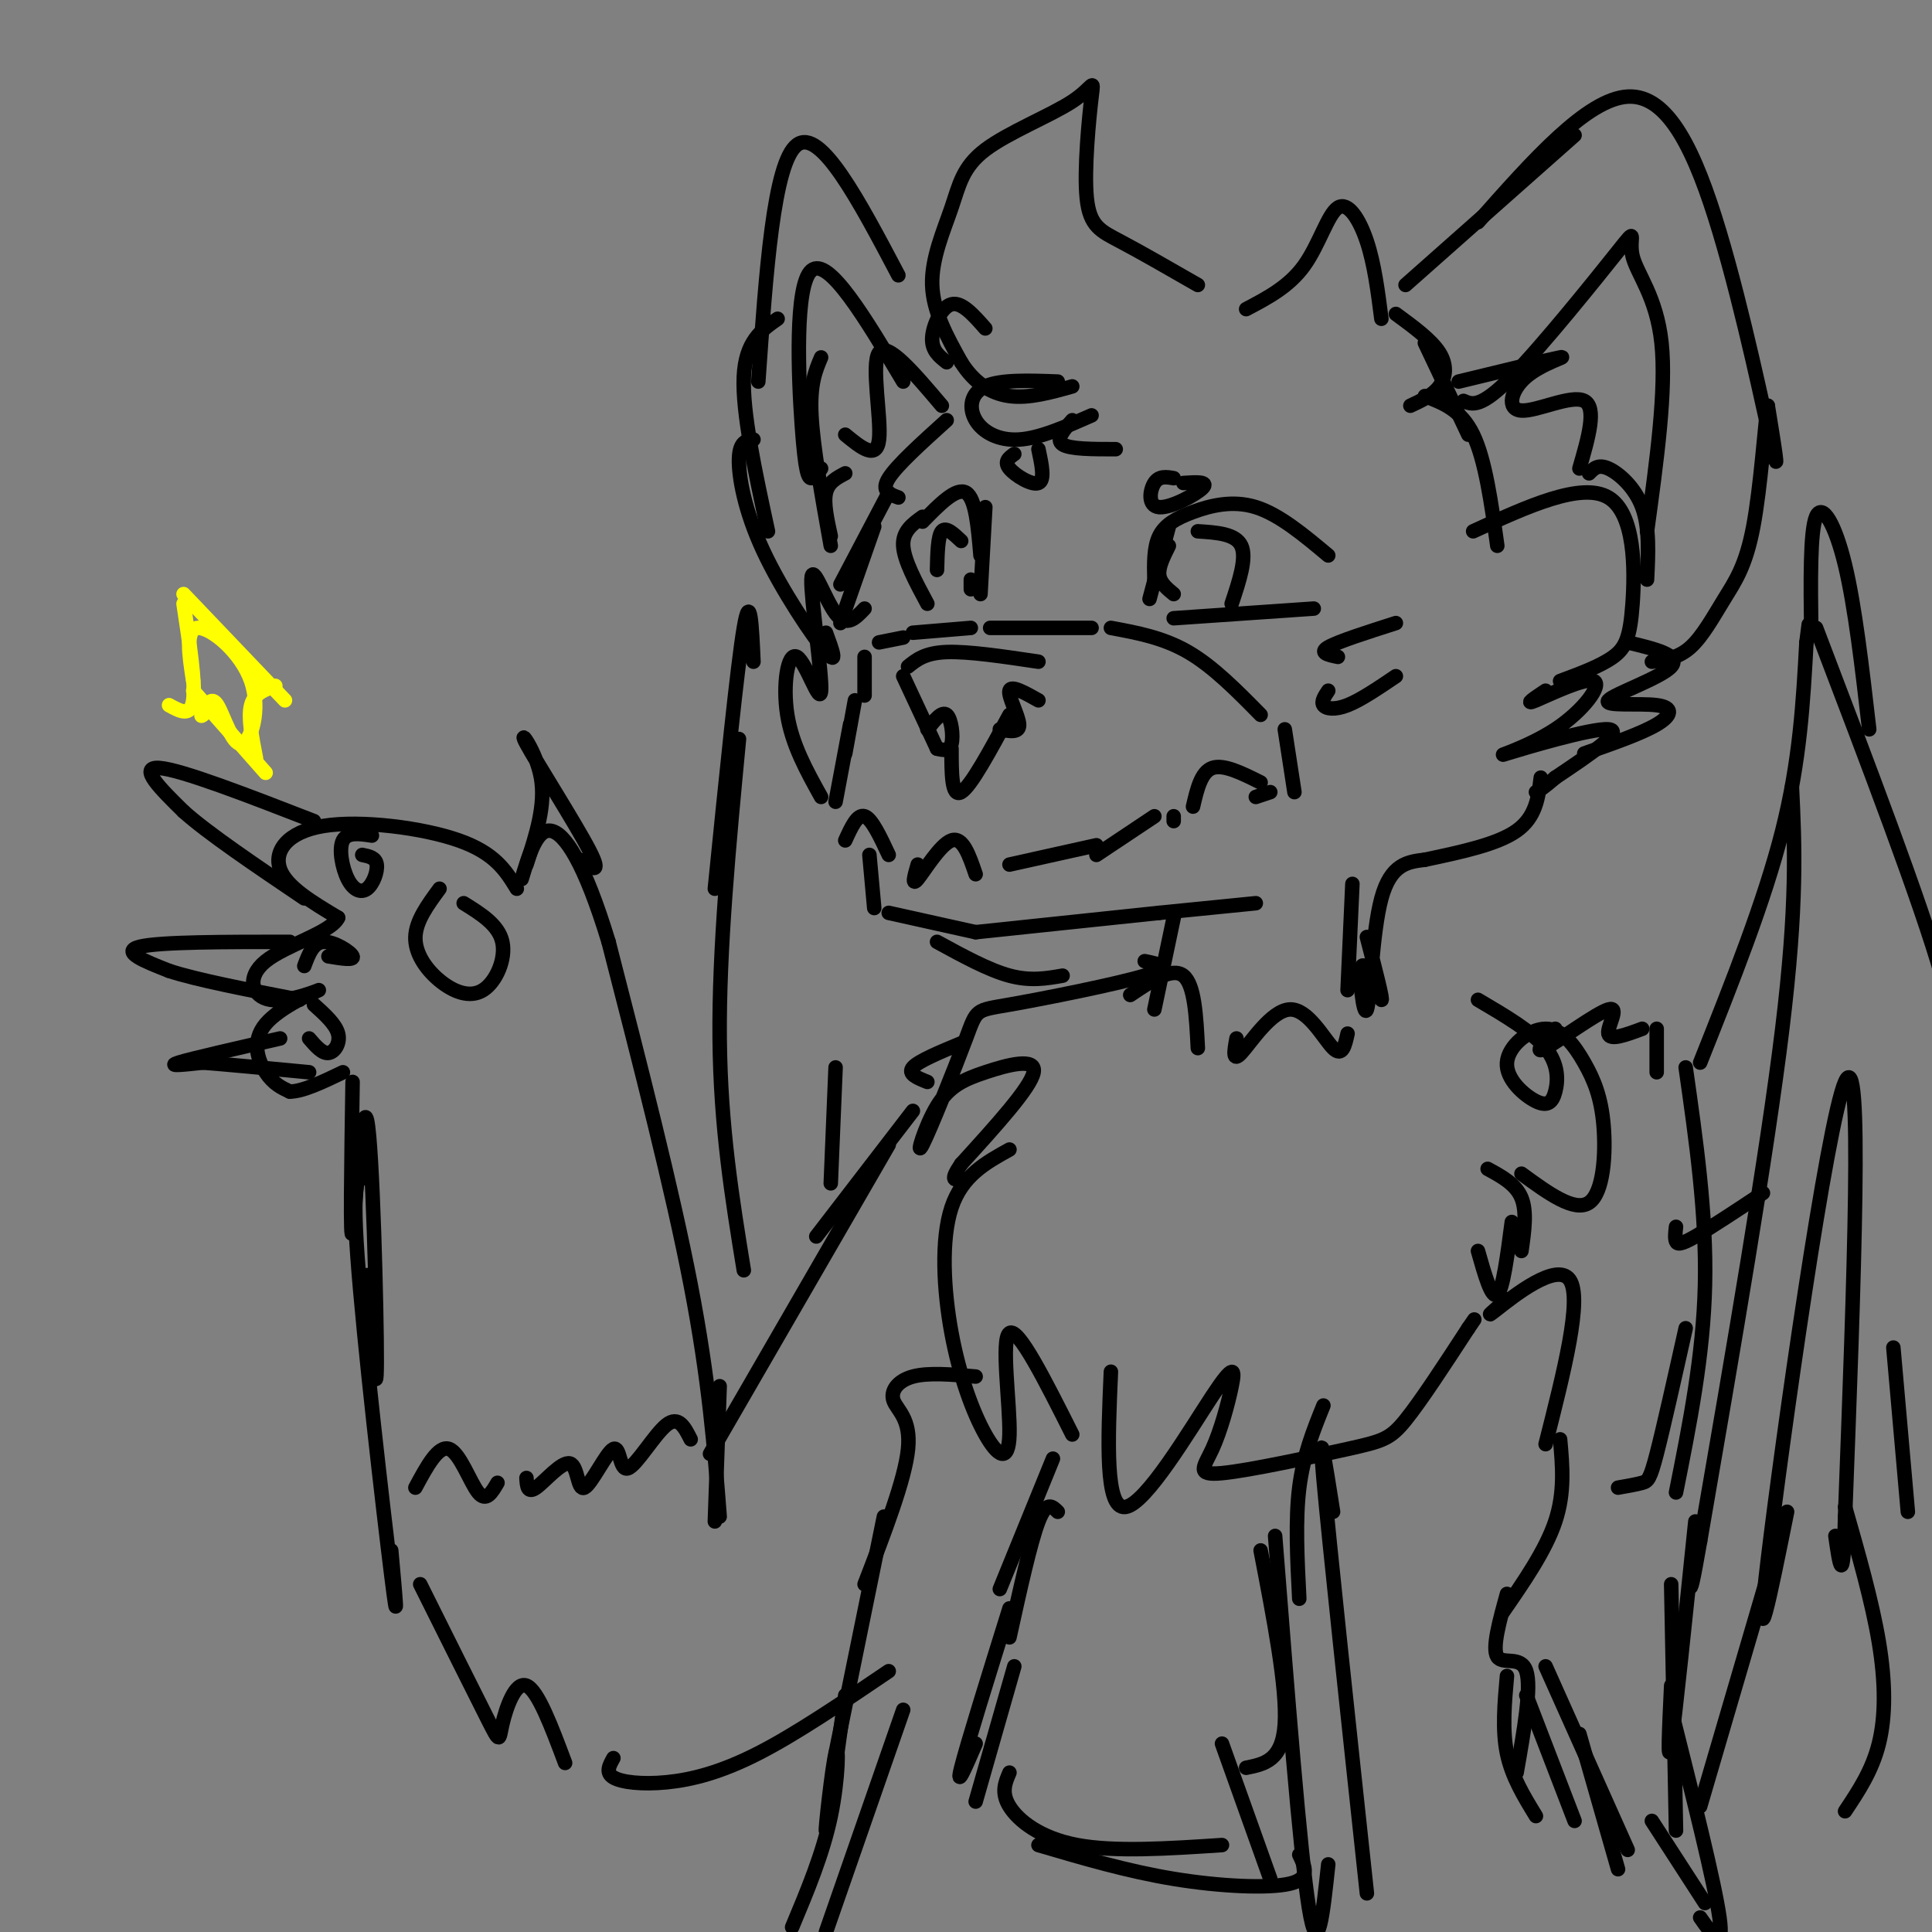 <svg viewBox='0 0 400 400' version='1.1' xmlns='http://www.w3.org/2000/svg' xmlns:xlink='http://www.w3.org/1999/xlink'><rect x="0" y="0" width="400" height="400" fill="#808080" stroke="none"/><g fill='none' stroke='#000000' stroke-width='3' stroke-linecap='round' stroke-linejoin='round'><path d='M188,138c1.750,-1.417 3.500,-2.833 8,-3c4.500,-0.167 11.750,0.917 19,2'/><path d='M187,140c0.000,0.000 7.000,15.000 7,15'/><path d='M192,151c1.511,-1.911 3.022,-3.822 4,-3c0.978,0.822 1.422,4.378 1,6c-0.422,1.622 -1.711,1.311 -3,1'/><path d='M197,155c0.000,5.083 0.000,10.167 2,9c2.000,-1.167 6.000,-8.583 10,-16'/><path d='M207,151c2.044,0.400 4.089,0.800 4,-1c-0.089,-1.800 -2.311,-5.800 -2,-7c0.311,-1.200 3.156,0.400 6,2'/><path d='M177,145c0.000,0.000 -2.000,11.000 -2,11'/><path d='M176,150c0.000,0.000 -3.000,16.000 -3,16'/><path d='M175,174c1.250,-2.750 2.500,-5.500 4,-5c1.500,0.500 3.250,4.250 5,8'/><path d='M190,179c-0.667,2.311 -1.333,4.622 0,3c1.333,-1.622 4.667,-7.178 7,-8c2.333,-0.822 3.667,3.089 5,7'/><path d='M209,179c0.000,0.000 18.000,-4.000 18,-4'/><path d='M227,177c0.000,0.000 12.000,-8.000 12,-8'/><path d='M243,169c0.000,0.000 0.000,1.000 0,1'/><path d='M247,167c0.833,-3.583 1.667,-7.167 4,-8c2.333,-0.833 6.167,1.083 10,3'/><path d='M260,165c0.000,0.000 3.000,-1.000 3,-1'/><path d='M179,144c0.000,0.000 0.000,-8.000 0,-8'/><path d='M182,133c0.000,0.000 5.000,-1.000 5,-1'/><path d='M189,131c0.000,0.000 12.000,-1.000 12,-1'/><path d='M205,130c0.000,0.000 21.000,0.000 21,0'/><path d='M230,130c5.417,1.000 10.833,2.000 16,5c5.167,3.000 10.083,8.000 15,13'/><path d='M266,151c0.000,0.000 2.000,13.000 2,13'/><path d='M180,177c0.000,0.000 1.000,11.000 1,11'/><path d='M184,189c0.000,0.000 18.000,4.000 18,4'/><path d='M202,193c0.000,0.000 38.000,-4.000 38,-4'/><path d='M240,189c0.000,0.000 20.000,-2.000 20,-2'/><path d='M201,122c0.000,0.000 0.000,-2.000 0,-2'/><path d='M203,123c0.000,0.000 1.000,-18.000 1,-18'/><path d='M203,115c-0.500,-5.917 -1.000,-11.833 -3,-13c-2.000,-1.167 -5.500,2.417 -9,6'/><path d='M191,107c-2.083,1.500 -4.167,3.000 -4,6c0.167,3.000 2.583,7.500 5,12'/><path d='M243,123c-1.417,-1.167 -2.833,-2.333 -3,-4c-0.167,-1.667 0.917,-3.833 2,-6'/><path d='M238,124c0.000,0.000 4.000,-15.000 4,-15'/><path d='M239,120c-0.071,-3.327 -0.143,-6.655 1,-9c1.143,-2.345 3.500,-3.708 7,-5c3.500,-1.292 8.143,-2.512 13,-1c4.857,1.512 9.929,5.756 15,10'/><path d='M243,128c0.000,0.000 29.000,-2.000 29,-2'/><path d='M248,110c3.917,0.250 7.833,0.500 9,3c1.167,2.500 -0.417,7.250 -2,12'/><path d='M194,118c0.083,-3.500 0.167,-7.000 1,-8c0.833,-1.000 2.417,0.500 4,2'/><path d='M243,99c-1.512,-0.256 -3.024,-0.512 -4,1c-0.976,1.512 -1.417,4.792 1,5c2.417,0.208 7.690,-2.655 9,-4c1.310,-1.345 -1.345,-1.173 -4,-1'/><path d='M210,94c-1.089,0.778 -2.178,1.556 -1,3c1.178,1.444 4.622,3.556 6,3c1.378,-0.556 0.689,-3.778 0,-7'/><path d='M248,59c-5.943,-3.413 -11.885,-6.826 -16,-9c-4.115,-2.174 -6.401,-3.107 -7,-9c-0.599,-5.893 0.489,-16.744 1,-21c0.511,-4.256 0.443,-1.917 -4,1c-4.443,2.917 -13.263,6.411 -18,10c-4.737,3.589 -5.391,7.274 -7,12c-1.609,4.726 -4.174,10.493 -4,16c0.174,5.507 3.087,10.753 6,16'/><path d='M199,75c2.578,4.133 6.022,6.467 10,7c3.978,0.533 8.489,-0.733 13,-2'/><path d='M219,79c-5.935,-0.220 -11.869,-0.440 -15,1c-3.131,1.440 -3.458,4.542 -2,7c1.458,2.458 4.702,4.274 9,4c4.298,-0.274 9.649,-2.637 15,-5'/><path d='M222,87c-1.750,2.000 -3.500,4.000 -2,5c1.500,1.000 6.250,1.000 11,1'/><path d='M258,64c4.440,-2.333 8.881,-4.667 12,-9c3.119,-4.333 4.917,-10.667 7,-12c2.083,-1.333 4.452,2.333 6,7c1.548,4.667 2.274,10.333 3,16'/><path d='M289,65c3.667,2.689 7.333,5.378 9,8c1.667,2.622 1.333,5.178 0,7c-1.333,1.822 -3.667,2.911 -6,4'/><path d='M204,68c-2.444,-2.778 -4.889,-5.556 -7,-5c-2.111,0.556 -3.889,4.444 -4,7c-0.111,2.556 1.444,3.778 3,5'/><path d='M291,59c0.000,0.000 35.000,-31.000 35,-31'/><path d='M306,46c11.286,-12.762 22.571,-25.524 31,-26c8.429,-0.476 14.000,11.333 19,28c5.000,16.667 9.429,38.190 11,45c1.571,6.810 0.286,-1.095 -1,-9'/><path d='M366,84c-0.557,3.510 -1.448,16.786 -3,25c-1.552,8.214 -3.764,11.365 -6,15c-2.236,3.635 -4.496,7.753 -7,10c-2.504,2.247 -5.252,2.624 -8,3'/><path d='M305,110c11.214,-5.149 22.429,-10.298 28,-7c5.571,3.298 5.500,15.042 5,22c-0.500,6.958 -1.429,9.131 -4,11c-2.571,1.869 -6.786,3.435 -11,5'/><path d='M320,143c-2.316,1.546 -4.632,3.092 -2,2c2.632,-1.092 10.214,-4.823 12,-4c1.786,0.823 -2.222,6.200 -8,10c-5.778,3.800 -13.325,6.023 -10,5c3.325,-1.023 17.521,-5.292 21,-5c3.479,0.292 -3.761,5.146 -11,10'/><path d='M322,161c-2.500,2.167 -3.250,2.583 -4,3'/><path d='M319,161c-0.500,4.083 -1.000,8.167 -5,11c-4.000,2.833 -11.500,4.417 -19,6'/><path d='M337,133c5.555,1.329 11.110,2.657 9,5c-2.110,2.343 -11.885,5.700 -13,7c-1.115,1.300 6.431,0.542 10,1c3.569,0.458 3.163,2.131 0,4c-3.163,1.869 -9.081,3.935 -15,6'/><path d='M302,79c9.533,-2.316 19.065,-4.632 21,-5c1.935,-0.368 -3.729,1.211 -7,4c-3.271,2.789 -4.150,6.789 -1,7c3.150,0.211 10.329,-3.368 13,-2c2.671,1.368 0.836,7.684 -1,14'/><path d='M329,98c0.933,-0.978 1.867,-1.956 4,-1c2.133,0.956 5.467,3.844 7,8c1.533,4.156 1.267,9.578 1,15'/><path d='M303,83c1.774,0.780 3.547,1.560 10,-5c6.453,-6.560 17.585,-20.459 22,-26c4.415,-5.541 2.112,-2.722 3,1c0.888,3.722 4.968,8.349 6,18c1.032,9.651 -0.984,24.325 -3,39'/><path d='M186,57c-8.083,-15.333 -16.167,-30.667 -21,-27c-4.833,3.667 -6.417,26.333 -8,49'/><path d='M161,66c-3.333,2.333 -6.667,4.667 -7,12c-0.333,7.333 2.333,19.667 5,32'/><path d='M156,91c-1.446,0.190 -2.893,0.381 -3,4c-0.107,3.619 1.125,10.667 5,19c3.875,8.333 10.393,17.952 13,21c2.607,3.048 1.304,-0.476 0,-4'/><path d='M196,87c-5.167,4.667 -10.333,9.333 -12,12c-1.667,2.667 0.167,3.333 2,4'/><path d='M184,102c0.000,0.000 -10.000,19.000 -10,19'/><path d='M181,109c0.000,0.000 -7.000,20.000 -7,20'/><path d='M179,126c-1.876,1.988 -3.751,3.977 -6,1c-2.249,-2.977 -4.871,-10.919 -5,-7c-0.129,3.919 2.233,19.700 2,23c-0.233,3.300 -3.063,-5.881 -5,-7c-1.937,-1.119 -2.982,5.823 -2,12c0.982,6.177 3.991,11.588 7,17'/><path d='M195,84c-5.644,-6.667 -11.289,-13.333 -13,-11c-1.711,2.333 0.511,13.667 0,18c-0.511,4.333 -3.756,1.667 -7,-1'/><path d='M175,98c-1.750,0.917 -3.500,1.833 -4,4c-0.500,2.167 0.250,5.583 1,9'/><path d='M172,113c-1.833,-10.250 -3.667,-20.500 -4,-27c-0.333,-6.500 0.833,-9.250 2,-12'/><path d='M170,97c-0.673,1.000 -1.345,2.000 -2,2c-0.655,0.000 -1.292,-1.000 -2,-11c-0.708,-10.000 -1.488,-29.000 2,-32c3.488,-3.000 11.244,10.000 19,23'/><path d='M243,190c0.000,0.000 -4.000,19.000 -4,19'/><path d='M280,183c0.000,0.000 -1.000,22.000 -1,22'/><path d='M283,194c1.742,6.730 3.483,13.461 3,13c-0.483,-0.461 -3.191,-8.113 -4,-7c-0.809,1.113 0.282,10.992 1,9c0.718,-1.992 1.062,-15.855 3,-23c1.938,-7.145 5.469,-7.573 9,-8'/><path d='M237,199c2.974,0.608 5.947,1.216 0,3c-5.947,1.784 -20.816,4.744 -28,6c-7.184,1.256 -6.683,0.810 -9,7c-2.317,6.190 -7.452,19.018 -9,22c-1.548,2.982 0.492,-3.881 3,-8c2.508,-4.119 5.483,-5.494 10,-7c4.517,-1.506 10.576,-3.145 10,0c-0.576,3.145 -7.788,11.072 -15,19'/><path d='M199,241c-2.500,3.667 -1.250,3.333 0,3'/><path d='M209,238c-4.906,2.711 -9.811,5.421 -12,12c-2.189,6.579 -1.661,17.025 0,26c1.661,8.975 4.456,16.478 7,21c2.544,4.522 4.839,6.064 5,0c0.161,-6.064 -1.811,-19.732 0,-21c1.811,-1.268 7.406,9.866 13,21'/><path d='M230,284c-0.626,14.286 -1.252,28.572 3,28c4.252,-0.572 13.382,-16.002 18,-23c4.618,-6.998 4.724,-5.564 4,-2c-0.724,3.564 -2.280,9.259 -4,13c-1.720,3.741 -3.605,5.529 2,5c5.605,-0.529 18.701,-3.373 26,-5c7.299,-1.627 8.800,-2.036 12,-6c3.200,-3.964 8.100,-11.482 13,-19'/><path d='M304,275c2.167,-3.167 1.083,-1.583 0,0'/><path d='M306,207c5.631,3.315 11.263,6.630 14,10c2.737,3.370 2.580,6.795 2,9c-0.580,2.205 -1.584,3.190 -4,2c-2.416,-1.190 -6.246,-4.553 -6,-8c0.246,-3.447 4.566,-6.976 8,-7c3.434,-0.024 5.982,3.457 8,7c2.018,3.543 3.505,7.146 4,13c0.495,5.854 -0.001,13.958 -3,16c-2.999,2.042 -8.499,-1.979 -14,-6'/><path d='M308,242c2.917,1.583 5.833,3.167 7,6c1.167,2.833 0.583,6.917 0,11'/><path d='M313,253c-0.917,7.000 -1.833,14.000 -3,15c-1.167,1.000 -2.583,-4.000 -4,-9'/><path d='M234,206c4.333,-2.917 8.667,-5.833 11,-4c2.333,1.833 2.667,8.417 3,15'/><path d='M256,215c-0.458,2.542 -0.917,5.083 1,3c1.917,-2.083 6.208,-8.792 10,-9c3.792,-0.208 7.083,6.083 9,8c1.917,1.917 2.458,-0.542 3,-3'/><path d='M312,269c-2.622,2.267 -5.244,4.533 -2,2c3.244,-2.533 12.356,-9.867 15,-6c2.644,3.867 -1.178,18.933 -5,34'/><path d='M323,298c0.500,5.500 1.000,11.000 -1,17c-2.000,6.000 -6.500,12.500 -11,19'/><path d='M202,285c-4.899,-0.435 -9.798,-0.869 -13,0c-3.202,0.869 -4.708,3.042 -4,5c0.708,1.958 3.631,3.702 3,10c-0.631,6.298 -4.815,17.149 -9,28'/><path d='M322,213c-2.357,2.750 -4.714,5.500 -2,4c2.714,-1.500 10.500,-7.250 13,-8c2.500,-0.750 -0.286,3.500 0,5c0.286,1.500 3.643,0.250 7,-1'/><path d='M343,213c0.000,0.000 0.000,9.000 0,9'/><path d='M349,221c2.167,15.167 4.333,30.333 4,45c-0.333,14.667 -3.167,28.833 -6,43'/><path d='M349,275c-2.311,10.333 -4.622,20.667 -6,26c-1.378,5.333 -1.822,5.667 -3,6c-1.178,0.333 -3.089,0.667 -5,1'/><path d='M199,216c-4.417,1.833 -8.833,3.667 -10,5c-1.167,1.333 0.917,2.167 3,3'/><path d='M189,230c0.000,0.000 -20.000,26.000 -20,26'/><path d='M184,237c0.000,0.000 -37.000,64.000 -37,64'/><path d='M148,315c0.000,0.000 1.000,-28.000 1,-28'/><path d='M149,314c-1.083,-14.083 -2.167,-28.167 -6,-48c-3.833,-19.833 -10.417,-45.417 -17,-71'/><path d='M126,195c-5.044,-16.600 -9.156,-22.600 -12,-23c-2.844,-0.400 -4.422,4.800 -6,10'/><path d='M107,184c-2.244,-3.679 -4.488,-7.357 -12,-10c-7.512,-2.643 -20.292,-4.250 -28,-3c-7.708,1.250 -10.345,5.357 -9,9c1.345,3.643 6.673,6.821 12,10'/><path d='M70,190c-1.392,3.048 -10.873,5.666 -15,9c-4.127,3.334 -2.899,7.382 1,8c3.899,0.618 10.468,-2.195 10,-2c-0.468,0.195 -7.972,3.399 -11,7c-3.028,3.601 -1.579,7.600 0,10c1.579,2.400 3.290,3.200 5,4'/><path d='M60,226c2.667,0.000 6.833,-2.000 11,-4'/><path d='M73,224c-0.268,17.298 -0.536,34.595 0,31c0.536,-3.595 1.875,-28.083 3,-23c1.125,5.083 2.036,39.738 2,50c-0.036,10.262 -1.018,-3.869 -2,-18'/><path d='M76,244c-1.622,-0.689 -3.244,-1.378 -2,16c1.244,17.378 5.356,52.822 7,66c1.644,13.178 0.822,4.089 0,-5'/><path d='M91,184c-2.451,3.335 -4.903,6.670 -5,10c-0.097,3.330 2.159,6.656 5,9c2.841,2.344 6.265,3.708 9,2c2.735,-1.708 4.781,-6.488 4,-10c-0.781,-3.512 -4.391,-5.756 -8,-8'/><path d='M77,173c-2.549,-0.386 -5.097,-0.772 -6,1c-0.903,1.772 -0.159,5.702 1,8c1.159,2.298 2.735,2.965 4,2c1.265,-0.965 2.219,-3.561 2,-5c-0.219,-1.439 -1.609,-1.719 -3,-2'/><path d='M68,198c2.689,0.444 5.378,0.889 5,0c-0.378,-0.889 -3.822,-3.111 -6,-3c-2.178,0.111 -3.089,2.556 -4,5'/><path d='M64,215c1.356,1.578 2.711,3.156 4,3c1.289,-0.156 2.511,-2.044 2,-4c-0.511,-1.956 -2.756,-3.978 -5,-6'/><path d='M109,179c2.006,-6.173 4.012,-12.345 3,-18c-1.012,-5.655 -5.042,-10.792 -3,-7c2.042,3.792 10.155,16.512 13,22c2.845,5.488 0.423,3.744 -2,2'/><path d='M65,170c-13.750,-5.333 -27.500,-10.667 -32,-11c-4.500,-0.333 0.250,4.333 5,9'/><path d='M38,168c5.000,4.500 15.000,11.250 25,18'/><path d='M60,195c-13.417,0.000 -26.833,0.000 -31,1c-4.167,1.000 0.917,3.000 6,5'/><path d='M35,201c5.500,1.833 16.250,3.917 27,6'/><path d='M58,215c-9.167,2.083 -18.333,4.167 -21,5c-2.667,0.833 1.167,0.417 5,0'/><path d='M42,220c4.500,0.333 13.250,1.167 22,2'/><path d='M86,308c2.378,-4.422 4.756,-8.844 7,-8c2.244,0.844 4.356,6.956 6,9c1.644,2.044 2.822,0.022 4,-2'/><path d='M109,306c0.097,1.643 0.195,3.285 2,2c1.805,-1.285 5.319,-5.498 7,-5c1.681,0.498 1.531,5.705 3,5c1.469,-0.705 4.559,-7.323 6,-8c1.441,-0.677 1.234,4.587 3,4c1.766,-0.587 5.505,-7.025 8,-9c2.495,-1.975 3.748,0.512 5,3'/><path d='M219,313c-1.167,-1.167 -2.333,-2.333 -4,2c-1.667,4.333 -3.833,14.167 -6,24'/><path d='M218,302c0.000,0.000 -11.000,27.000 -11,27'/><path d='M274,291c-2.083,5.167 -4.167,10.333 -5,17c-0.833,6.667 -0.417,14.833 0,23'/><path d='M352,220c6.667,-16.750 13.333,-33.500 17,-48c3.667,-14.500 4.333,-26.750 5,-39'/><path d='M374,133c0.833,-6.500 0.417,-3.250 0,0'/><path d='M347,254c-0.133,1.178 -0.267,2.356 0,3c0.267,0.644 0.933,0.756 4,-1c3.067,-1.756 8.533,-5.378 14,-9'/><path d='M371,163c0.583,12.000 1.167,24.000 -2,50c-3.167,26.000 -10.083,66.000 -17,106'/><path d='M352,319c-3.000,17.333 -2.000,7.667 -1,-2'/><path d='M376,130c10.833,28.417 21.667,56.833 26,72c4.333,15.167 2.167,17.083 0,19'/><path d='M375,131c-0.133,-10.489 -0.267,-20.978 1,-24c1.267,-3.022 3.933,1.422 6,10c2.067,8.578 3.533,21.289 5,34'/><path d='M370,313c-3.467,17.222 -6.933,34.444 -4,10c2.933,-24.444 12.267,-90.556 16,-99c3.733,-8.444 1.867,40.778 0,90'/><path d='M382,314c-0.333,15.667 -1.167,9.833 -2,4'/><path d='M395,313c0.000,0.000 -3.000,-34.000 -3,-34'/></g>
<g fill='none' stroke='#ffff00' stroke-width='3' stroke-linecap='round' stroke-linejoin='round'><path d='M40,141c-0.848,-5.434 -1.697,-10.868 1,-11c2.697,-0.132 8.939,5.037 11,11c2.061,5.963 -0.061,12.721 -2,13c-1.939,0.279 -3.697,-5.920 -5,-8c-1.303,-2.080 -2.152,-0.040 -3,2'/><path d='M42,148c-0.500,0.333 -0.250,0.167 0,0'/><path d='M35,146c2.250,1.250 4.500,2.500 5,-1c0.500,-3.500 -0.750,-11.750 -2,-20'/><path d='M38,123c0.000,0.000 21.000,22.000 21,22'/><path d='M57,142c-2.167,0.750 -4.333,1.500 -5,4c-0.667,2.500 0.167,6.750 1,11'/><path d='M55,160c0.000,0.000 -15.000,-17.000 -15,-17'/></g>
<g fill='none' stroke='#000000' stroke-width='3' stroke-linecap='round' stroke-linejoin='round'><path d='M277,136c-2.000,-0.417 -4.000,-0.833 -2,-2c2.000,-1.167 8.000,-3.083 14,-5'/><path d='M275,143c-0.756,1.133 -1.511,2.267 -1,3c0.511,0.733 2.289,1.067 5,0c2.711,-1.067 6.356,-3.533 10,-6'/><path d='M295,71c0.000,0.000 9.000,19.000 9,19'/><path d='M295,82c3.750,1.417 7.500,2.833 10,8c2.500,5.167 3.750,14.083 5,23'/><path d='M220,202c-3.333,0.583 -6.667,1.167 -11,0c-4.333,-1.167 -9.667,-4.083 -15,-7'/><path d='M156,137c-0.333,-7.417 -0.667,-14.833 -2,-7c-1.333,7.833 -3.667,30.917 -6,54'/><path d='M153,153c-2.083,21.833 -4.167,43.667 -4,62c0.167,18.333 2.583,33.167 5,48'/><path d='M172,245c0.000,0.000 1.000,-24.000 1,-24'/><path d='M209,333c-4.417,14.167 -8.833,28.333 -10,33c-1.167,4.667 0.917,-0.167 3,-5'/><path d='M210,345c0.000,0.000 -8.000,28.000 -8,28'/><path d='M261,321c2.750,14.250 5.500,28.500 5,36c-0.500,7.500 -4.250,8.250 -8,9'/><path d='M183,314c0.000,0.000 -10.000,49.000 -10,49'/><path d='M87,328c5.679,11.387 11.357,22.774 14,28c2.643,5.226 2.250,4.292 3,1c0.750,-3.292 2.643,-8.940 5,-8c2.357,0.940 5.179,8.470 8,16'/><path d='M127,364c-0.839,1.500 -1.679,3.000 0,4c1.679,1.000 5.875,1.500 11,1c5.125,-0.500 11.179,-2.000 19,-6c7.821,-4.000 17.411,-10.500 27,-17'/><path d='M312,330c-1.556,5.622 -3.111,11.244 -2,13c1.111,1.756 4.889,-0.356 6,3c1.111,3.356 -0.444,12.178 -2,21'/><path d='M312,347c-0.500,5.583 -1.000,11.167 0,16c1.000,4.833 3.500,8.917 6,13'/><path d='M351,315c-2.083,20.167 -4.167,40.333 -5,46c-0.833,5.667 -0.417,-3.167 0,-12'/><path d='M346,328c0.000,0.000 1.000,51.000 1,51'/><path d='M369,316c0.000,0.000 -17.000,58.000 -17,58'/><path d='M382,312c2.800,9.800 5.600,19.600 7,28c1.400,8.400 1.400,15.400 0,21c-1.400,5.600 -4.200,9.800 -7,14'/><path d='M175,351c-1.899,13.893 -3.798,27.786 -4,28c-0.202,0.214 1.292,-13.250 2,-16c0.708,-2.750 0.631,5.214 -1,13c-1.631,7.786 -4.815,15.393 -8,23'/><path d='M209,367c-0.889,2.067 -1.778,4.133 0,7c1.778,2.867 6.222,6.533 14,8c7.778,1.467 18.889,0.733 30,0'/><path d='M253,361c0.000,0.000 10.000,28.000 10,28'/><path d='M320,345c0.000,0.000 17.000,38.000 17,38'/><path d='M327,359c0.000,0.000 8.000,28.000 8,28'/><path d='M215,382c9.200,2.711 18.400,5.422 28,7c9.600,1.578 19.600,2.022 24,1c4.400,-1.022 3.200,-3.511 2,-6'/><path d='M264,318c2.583,32.833 5.167,65.667 7,77c1.833,11.333 2.917,1.167 4,-9'/><path d='M276,313c-1.583,-10.083 -3.167,-20.167 -2,-7c1.167,13.167 5.083,49.583 9,86'/><path d='M187,354c0.000,0.000 -16.000,46.000 -16,46'/><path d='M346,354c4.500,17.917 9.000,35.833 10,43c1.000,7.167 -1.500,3.583 -4,0'/><path d='M316,351c0.000,0.000 10.000,26.000 10,26'/><path d='M342,377c0.000,0.000 11.000,17.000 11,17'/></g>
</svg>